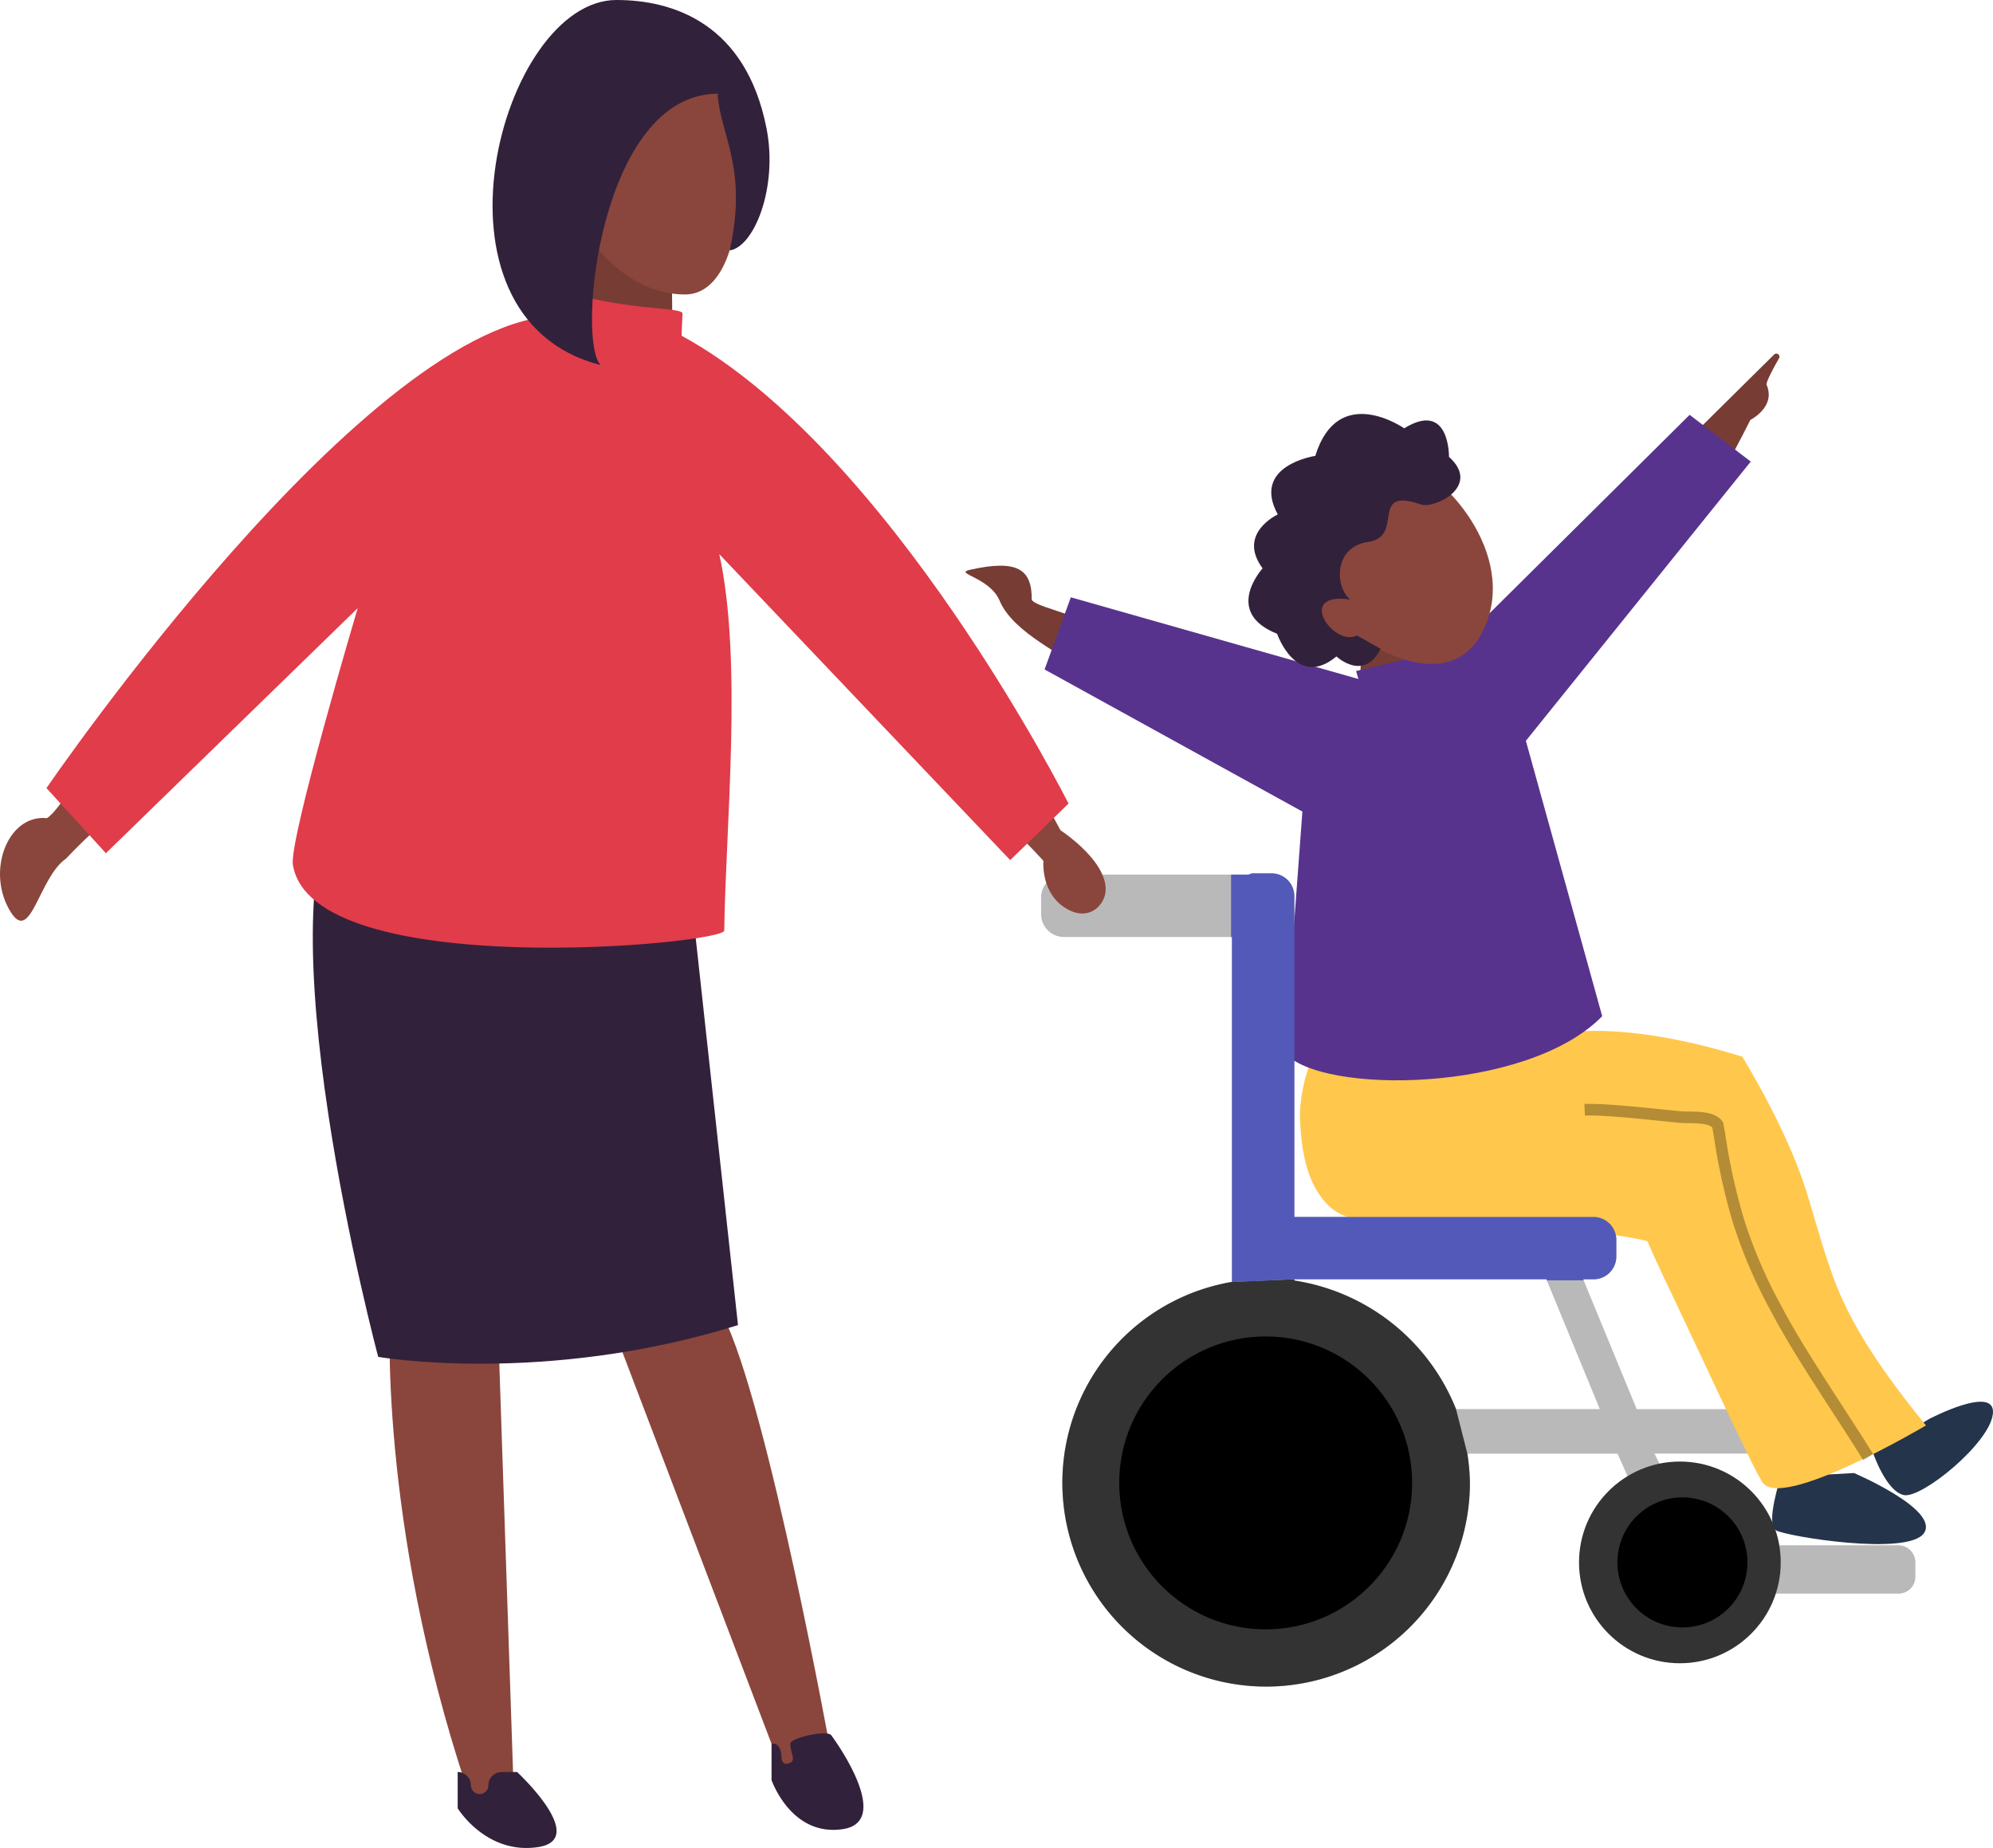 <svg xmlns="http://www.w3.org/2000/svg" width="504.662" height="467.918" viewBox="0 0 504.662 467.918">
  <g id="Group_689" data-name="Group 689" transform="translate(-4716.404 -6617.343)">
    <path id="Path_1306" data-name="Path 1306" d="M5292.727,7096.242l13.535,32.866H5269.85a52.678,52.678,0,0,0-40.923-32.549v-.326h63.809Zm58,79.594h31.257a4.266,4.266,0,0,0,4.186-4.187v-3.544a4.344,4.344,0,0,0-4.186-4.512h-30.291a25.593,25.593,0,0,0-25.136-20.95,27.407,27.407,0,0,0-5.153.326l-1.293-2.577h38.347a4.266,4.266,0,0,0,4.186-4.186v-3.218a4,4,0,0,0-4.186-3.87H5315.6l-13.535-32.866h2.577a5.783,5.783,0,0,0,5.805-5.8v-4.187a5.783,5.783,0,0,0-5.805-5.805h-75.724v-81.2a5.783,5.783,0,0,0-5.806-5.806h-4.186a2.874,2.874,0,0,0-1.609.326h-46.728a5.783,5.783,0,0,0-5.8,5.805v4.186a5.782,5.782,0,0,0,5.8,5.805h42.533V7096.9a51.6,51.6,0,1,0,60.252,50.914,53.978,53.978,0,0,0-.642-7.414h38.03l2.577,5.8a25.4,25.4,0,1,0,37.388,29.648Z" transform="translate(-184.76 -154.979)" fill="#b9b9b9" fill-rule="evenodd"/>
    <path id="Path_1307" data-name="Path 1307" d="M5133.464,6861.985c11.771-2.614,15.651-.247,15.557,7.626.852,1.281,4.811,2.156,10.649,4.276l5.784,15.621c-8.311-5.895-21.143-11.549-24.545-19.642C5138.349,6863.776,5129,6862.978,5133.464,6861.985Z" transform="translate(-171.364 -100.388)" fill="#773c34"/>
    <path id="Path_1308" data-name="Path 1308" d="M5445.5,6790.208l20.577-20.352a.79.79,0,0,1,1.243.953c-1.687,2.961-3.382,6.177-3.139,6.75,2.388,5.622-4.128,8.853-4.128,8.853-3.042,6.088-6.693,12.864-10.936,20.081Z" transform="translate(-300.431 -62.748)" fill="#773c34"/>
    <path id="Path_1309" data-name="Path 1309" d="M5481.807,7252.765s-3.95,11.932-1.179,13.481,33.609,6.6,37.492.651-17.755-15.166-17.755-15.166Z" transform="translate(-314.501 -261.407)" fill="#24344b"/>
    <path id="Path_1310" data-name="Path 1310" d="M5523.039,7233.873s3.367,10,7.926,10.79,21.761-13.19,22.462-20.653-16.168,1.38-16.168,1.38" transform="translate(-332.383 -248.75)" fill="#24344b"/>
    <path id="Path_1311" data-name="Path 1311" d="M5273.463,7201.145a52.675,52.675,0,0,0-40.924-32.549v-.326l-15.806.671a51.6,51.6,0,1,0,60.252,50.914,53.9,53.9,0,0,0-.642-7.413Z" transform="translate(-188.372 -227.016)" fill="#333" fill-rule="evenodd"/>
    <path id="Path_1312" data-name="Path 1312" d="M5342.108,7060.908c14.468-1.827,31.118,1.346,46.177,6.019,0,0,10.972,17.713,16,33.41,2.186,6.829,5.308,19.016,8.928,27.141,4.044,9.077,10.164,18.8,21.572,32.816,0,0-36.745,21.78-41.449,14.339-3.013-4.769-18.178-37.758-21.665-44.969-4.966-10.271-7.43-16.032-7.43-16.032-13.069-3.359-46.638-4.63-60.035-4.993-7.375-.2-15.884,1.2-21.224-4.541-5.275-5.67-6.343-13.971-6.694-21.227-.268-5.528,1.991-17.925,7.821-21.9,7.863-5.359,28.61,2.451,38.909,1.632,6.531-.519,13.525-2.523,19.876-1.7.153-.79-.075.795,0,0" transform="translate(-230.697 -182.023)" fill="#ffc74c"/>
    <path id="Path_1313" data-name="Path 1313" d="M5302.694,6884.269l-1.512,22.995,18.439-4.1s.973-18.546,0-18.332S5302.694,6884.269,5302.694,6884.269Z" transform="translate(-240.964 -109.99)" fill="#773c34"/>
    <path id="Path_1314" data-name="Path 1314" d="M5172.934,6842.2l-6.644,18.273,65.283,35.982-4.521,61.021c9,10.731,61.351,10.307,80.439-9.208l-19.331-69.731,56.945-70.7L5329.629,6796l-59.336,58.841-25.133,6.029.6,2.017Z" transform="translate(-185.381 -73.618)" fill="#58338d"/>
    <path id="Path_1315" data-name="Path 1315" d="M5303.621,6816.335c9.946,2.2,29.236,23.268,20.489,42.149s-31.763,2.123-31.763,2.123-10.2,2.738-10.765-5.648,8.664-3.815,8.664-3.815l-11.033-6.366Z" transform="translate(-231.912 -81.997)" fill="#8a463c"/>
    <path id="Path_1316" data-name="Path 1316" d="M5297.809,6818.547c3.306,1.136,15.406-4.567,7.058-12.069,0,0,.245-14.375-11.342-7.219,0,0-16.738-11.75-22.508,6.981,0,0-16.279,2.36-9.5,14.83,0,0-10.4,4.764-3.843,13.647,0,0-10.14,11.088,3.677,16.559,0,0,4.871,14.194,15.022,5.738,0,0,6.924,6.537,11.185-1.933l-6-3.391c-5.777,3.1-15.836-11.122-1.664-9.081-3.971-3.107-4.25-13.346,4.461-14.58C5293.9,6826.674,5284.372,6813.93,5297.809,6818.547Z" transform="translate(-221.558 -73.461)" fill="#32213b"/>
    <path id="Path_1317" data-name="Path 1317" d="M5469.391,7182.955c-2.388-3.867-5.026-7.933-7.819-12.236-5.66-8.723-11.514-17.743-15.813-25.967a124.786,124.786,0,0,1-9.367-21.936,157.12,157.12,0,0,1-4.8-21.692l-.025-.124v-.074c-.045-.295-.228-1.283-.411-2.255-1.087-.985-4.062-1.026-6.073-1.055-.816-.011-1.587-.021-2.232-.081-1.12-.105-2.554-.252-4.175-.418-6.175-.634-15.5-1.6-19.762-1.417l-.12-2.937c4.465-.178,13.549.75,20.182,1.43,1.61.165,3.036.311,4.148.415.529.05,1.243.06,2,.069,3.045.042,6.834.095,8.582,2.449l.2.27.063.331c.444,2.327.519,2.821.533,2.988a153.958,153.958,0,0,0,4.7,21.246,121.97,121.97,0,0,0,9.159,21.429c4.235,8.1,10.05,17.063,15.674,25.729,2.8,4.319,5.448,8.4,7.854,12.293Z" transform="translate(-281.187 -195.893)" opacity="0.3" style="mix-blend-mode: multiply;isolation: isolate"/>
    <g id="Group_688" data-name="Group 688" transform="translate(4716.404 6617.343)">
      <path id="Path_1318" data-name="Path 1318" d="M4987.7,6734.285l-.225-24.141c1.429-5.3-19.507-14.062-19.507-14.062l-6.383,35.958,14.868,33.681,12.986-6.474Z" transform="translate(-4817.432 -6649.788)" fill="#773c34"/>
      <path id="Path_1319" data-name="Path 1319" d="M4989.9,6646.934c11.285,11.286,11.406,54.513-5.522,54.513-15.423,0-24.959-15.214-24.959-15.214s-20.567-13.166-11.163-34.8S4989.9,6646.934,4989.9,6646.934Z" transform="translate(-4810.929 -6626.884)" fill="#8a463c"/>
      <path id="Path_1320" data-name="Path 1320" d="M4862.938,6956.748c-4.474,21.319-7.953,71.525,11.184,132.046,0,0-3.231,52.957,19.386,121.043l4.272,5.663,7.618-5.29-4.076-121.091,2.156-66.927,26.569,69.774,40.655,106.769,1.713,10.251,13.547-6.783s-16.125-89.356-27.6-111.966c0,0-3.714-110.794-15.644-127.987Z" transform="translate(-4775.338 -6757.199)" fill="#8a463c"/>
      <path id="Path_1321" data-name="Path 1321" d="M4859.515,6948.036c-22.842,27.906,8.168,144.017,8.168,144.017s41.9,7.3,91.107-8.042l-16.154-147.879S4872.812,6931.792,4859.515,6948.036Z" transform="translate(-4771.915 -6748.486)" fill="#32213b"/>
      <path id="Path_1322" data-name="Path 1322" d="M5135.5,6952.251l11.159-10.174c6.642,11.14,10.973,19.312,10.973,19.312s12.112,7.838,11.408,15.549c-.312,3.425-4.322,7.843-10.243,4.08-6.212-3.948-5.485-11.886-5.485-11.886A165.59,165.59,0,0,0,5135.5,6952.251Z" transform="translate(-4889.098 -6751.153)" fill="#8a463c"/>
      <path id="Path_1323" data-name="Path 1323" d="M4719.157,6986.325c-6.443-10.191-.832-24.864,9.112-23.836,1.35-.739,4.659-4.642,7.27-10.277l18.978,2.449c-9.76,5.528-21.4,18.081-21.4,18.081C4726.26,6977.459,4724.242,6994.368,4719.157,6986.325Z" transform="translate(-4716.404 -6755.329)" fill="#8a463c"/>
      <path id="Path_1324" data-name="Path 1324" d="M4866.681,6749.163c-48.465,0-130.263,119.624-130.263,119.624l15.051,16.487,63.757-62.049s-17.431,58.669-16.411,64.974c4.847,29.96,109.188,20.126,109.231,16.659.327-26.136,4.7-68.216-1.252-95.3l73.659,77.466,14.764-14.319s-45.043-89.582-97.981-118.467c0,0,.163-4.294.249-5.592.112-1.7-13.918-.745-28.685-5.344C4867.5,6742.9,4866.681,6749.163,4866.681,6749.163Z" transform="translate(-4724.651 -6669.238)" fill="#e03c4a"/>
      <path id="Path_1325" data-name="Path 1325" d="M4913.518,7380.492a3.361,3.361,0,0,1,3.361,3.361v.013a2.205,2.205,0,1,0,4.41,0v-.013a3.36,3.36,0,0,1,3.36-3.361h3.919s18.384,17.045,5.272,19.012-20.323-9.833-20.323-9.833v-9.178Z" transform="translate(-4797.627 -6931.807)" fill="#32213b"/>
      <path id="Path_1326" data-name="Path 1326" d="M5048.692,7366.481c2.523-.432,2.523,3.343,2.523,3.343,0,1.218.56,1.911,1.539,1.678s1.678-.605,1.2-2.236a18.751,18.751,0,0,1-.544-2.75c0-1.532,9.153-3.567,10.346-2.26.422.463,16.093,21.869,2.981,23.836s-18.042-12.433-18.042-12.433v-9.178Z" transform="translate(-4853.327 -6924.944)" fill="#32213b"/>
      <path id="Path_1327" data-name="Path 1327" d="M4955.9,6709.762c-46.973-11.929-25.22-92.39,3.978-92.419,14.415-.015,32.8,5.97,38.028,32.466,2.95,14.966-3.118,30.06-9.331,30.948,4.665-20.891-2.344-29.076-3.055-39.685C4955.649,6641.2,4949.755,6703.652,4955.9,6709.762Z" transform="translate(-4803.817 -6617.343)" fill="#32213b"/>
    </g>
    <circle id="Ellipse_54" data-name="Ellipse 54" cx="25.536" cy="25.536" r="25.536" transform="translate(5116.241 6987.415)" fill="#333"/>
    <circle id="Ellipse_55" data-name="Ellipse 55" cx="37.084" cy="37.084" r="37.084" transform="translate(4999.812 6955.735)"/>
    <circle id="Ellipse_56" data-name="Ellipse 56" cx="16.467" cy="16.467" r="16.467" transform="translate(5125.958 6996.484)"/>
    <path id="Path_1328" data-name="Path 1328" d="M5335.784,7096.253h2.577a5.783,5.783,0,0,0,5.805-5.8v-4.187a5.783,5.783,0,0,0-5.805-5.805h-75.724v-81.2a5.783,5.783,0,0,0-5.806-5.806h-4.186a2.875,2.875,0,0,0-1.61.326h-4.42v15.8h.225V7096.9c-1.033.163,15.806-.671,15.806-.671h63.809l-.009.009.109.265h9.333Z" transform="translate(-218.48 -154.979)" fill="#5359b8"/>
  </g>
</svg>
